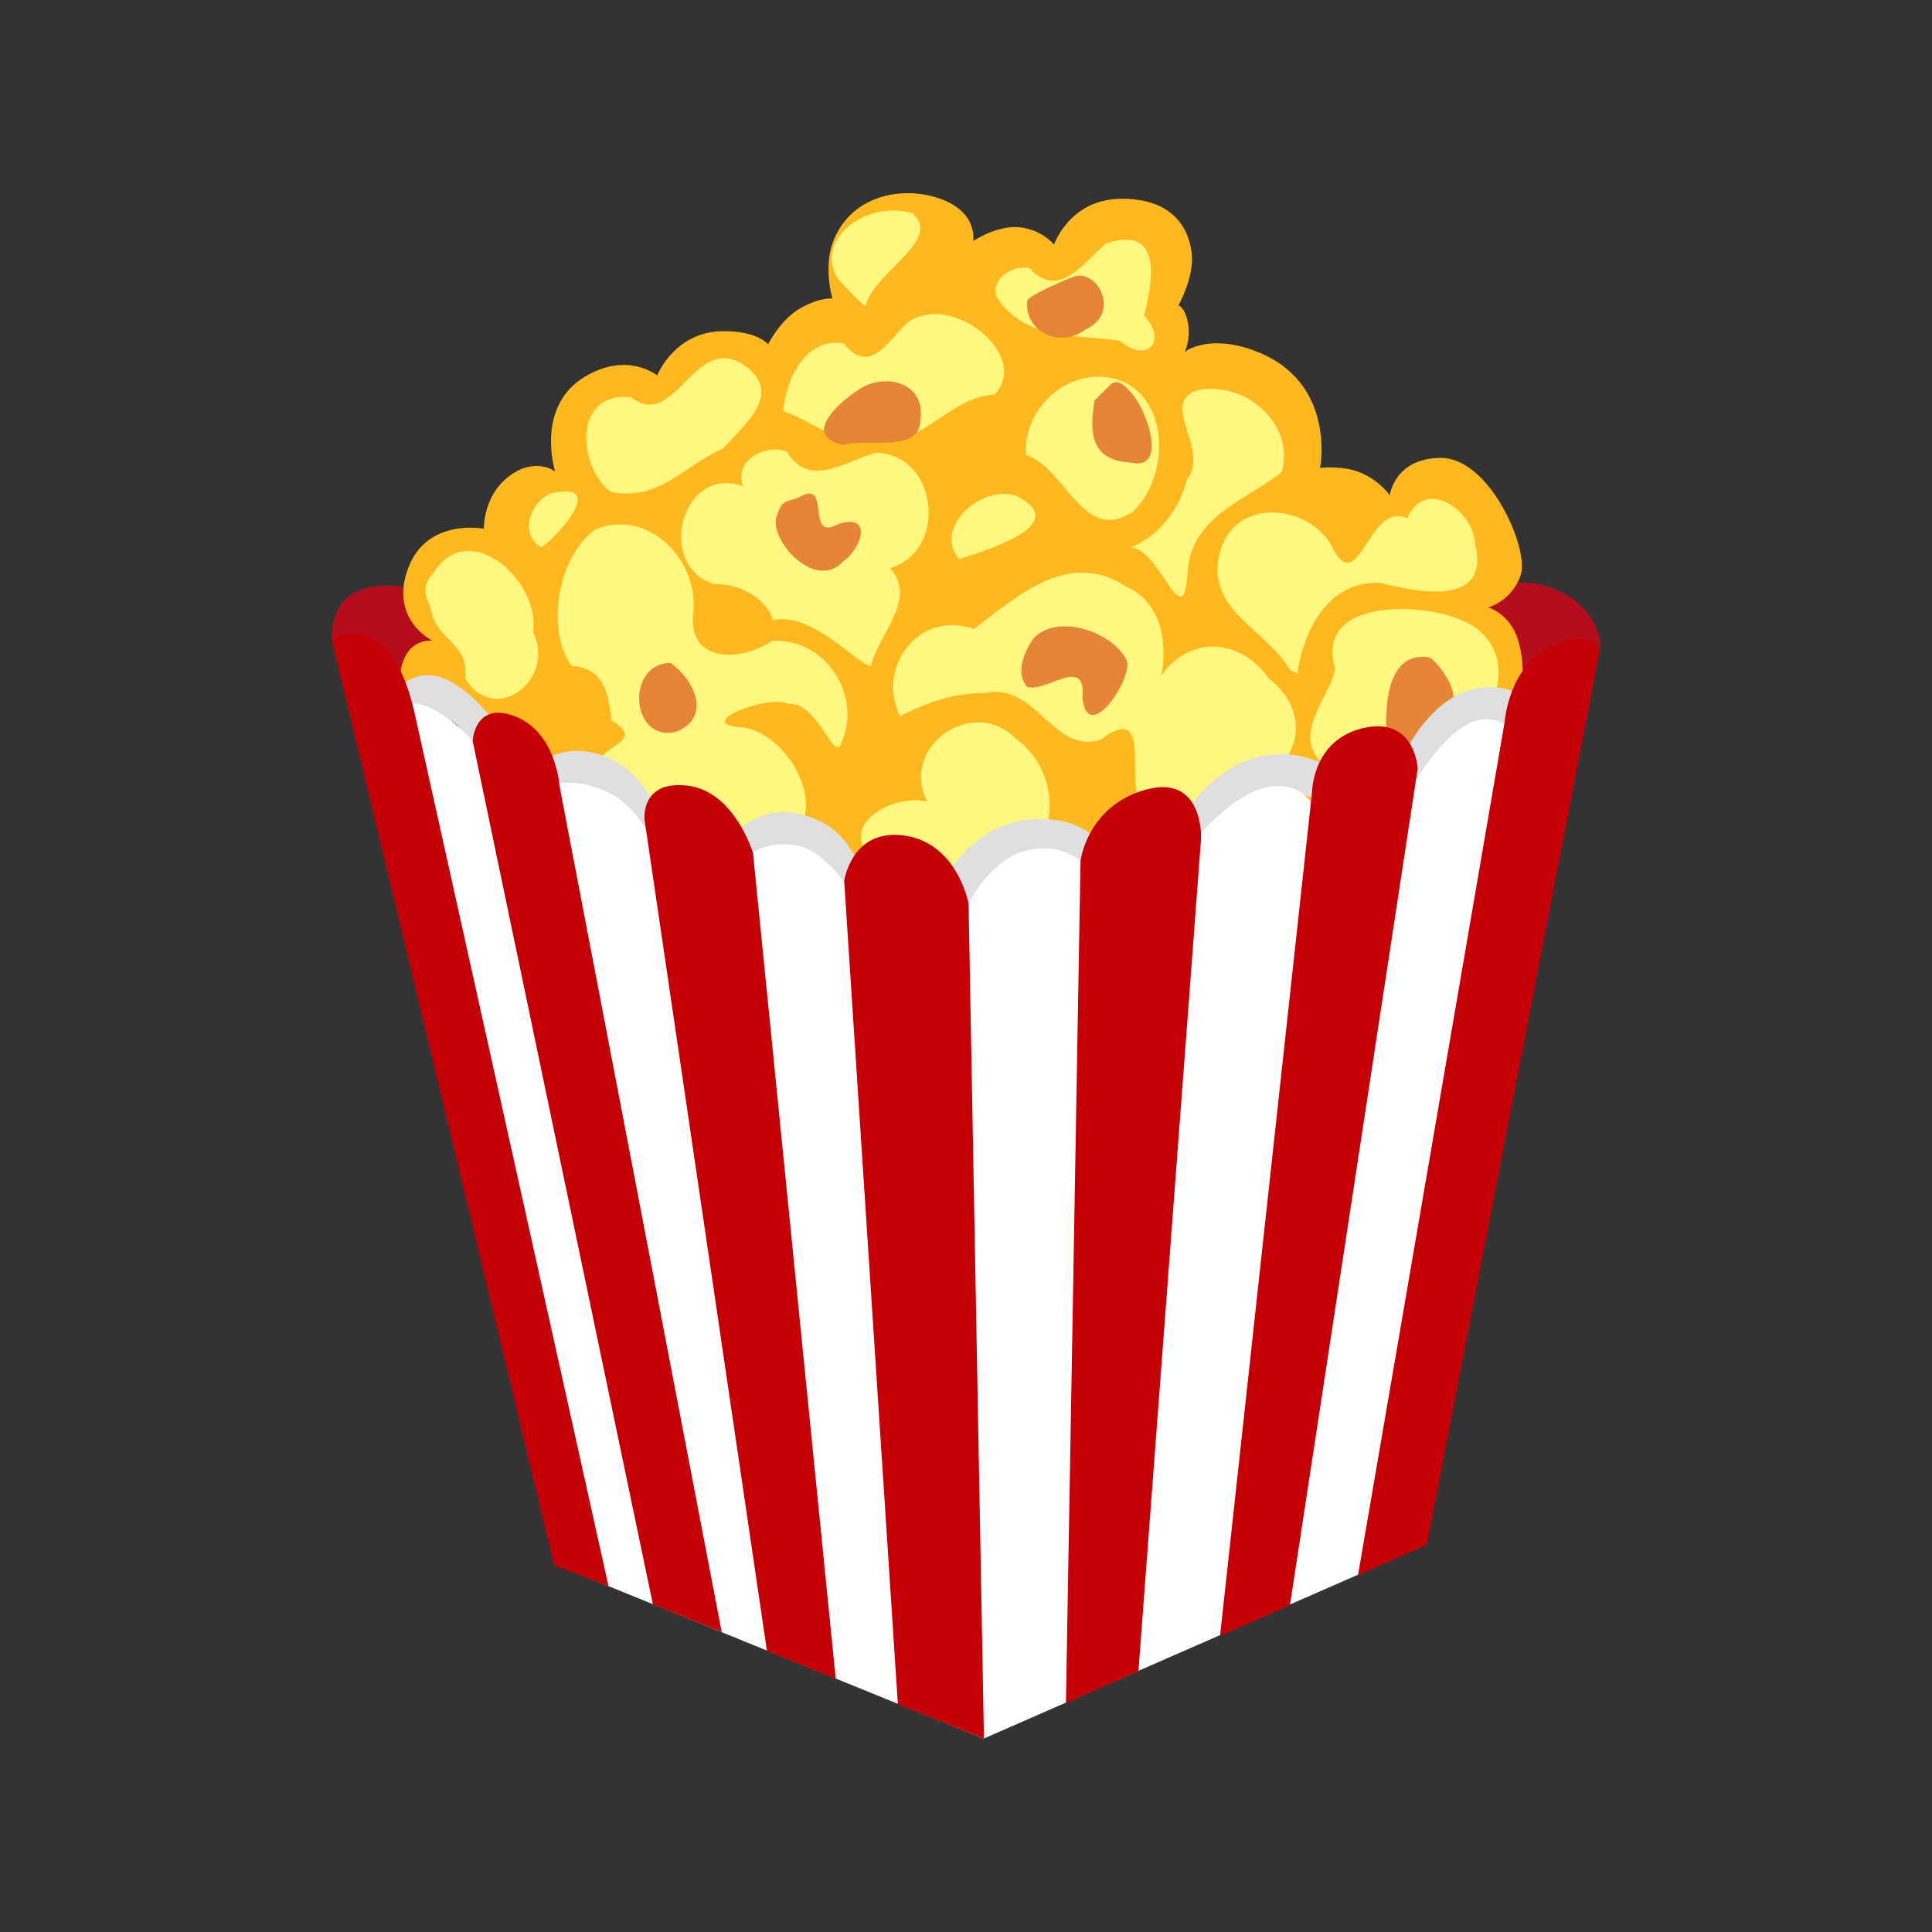 <?xml version="1.0" encoding="UTF-8" standalone="no"?>
<svg
   width="100mm"
   height="100mm"
   viewBox="0 0 100 100"
   version="1.1"
   id="svg12"
   sodipodi:docname="popcorn-noto.clipart.svg"
   inkscape:version="1.4 (86a8ad7, 2024-10-11)"
   xmlns:inkscape="http://www.inkscape.org/namespaces/inkscape"
   xmlns:sodipodi="http://sodipodi.sourceforge.net/DTD/sodipodi-0.dtd"
   xmlns="http://www.w3.org/2000/svg"
   xmlns:svg="http://www.w3.org/2000/svg">
  <rect x="0" y="0" width="100" height="100" fill="#333333" stroke="none"/>
  <sodipodi:namedview
     id="namedview12"
     pagecolor="#ffffff"
     bordercolor="#000000"
     borderopacity="0.25"
     inkscape:showpageshadow="2"
     inkscape:pageopacity="0.0"
     inkscape:pagecheckerboard="0"
     inkscape:deskcolor="#d1d1d1"
     inkscape:document-units="mm"
     inkscape:zoom="6.985062"
     inkscape:cx="167.64346"
     inkscape:cy="124.1936"
     inkscape:window-width="2650"
     inkscape:window-height="1620"
     inkscape:window-x="1668"
     inkscape:window-y="331"
     inkscape:window-maximized="0"
     inkscape:current-layer="svg12"
     showgrid="false" />
  <defs
     id="defs12" />
  <path
     fill="#b40e1c"
     d="M 21.502 37.102 L 17.179 33.169 C 17.179 33.169 17 31.213 18.532 30.59 C 20.276 29.881 21.953 30.716 21.953 30.716 L 24.599 35.809 Z M 78.519 37.234 L 74.779 34.27 L 77.292 30.597 C 77.292 30.597 78.591 29.543 80.839 30.663 C 82.556 31.518 82.981 33.176 82.782 33.687 C 82.59 34.197 78.519 37.234 78.519 37.234 Z "
     id="path1"
     style="stroke-width:0.663"
     inkscape:label="bordure rouge foncée" />
  <path
     fill="#ffb91f"
     d="M 22.855 36.392 L 20.766 35.828 C 20.766 35.828 20.528 34.84 20.979 33.965 C 21.449 33.057 22.371 33.156 22.371 33.156 C 22.371 33.156 20.15 32.075 21.118 29.43 C 22.086 26.784 25.05 27.368 25.05 27.368 C 25.05 27.368 24.983 25.69 26.343 24.656 C 27.695 23.622 28.73 24.397 28.73 24.397 C 28.73 24.397 27.682 21.049 30.275 19.497 C 32.489 18.171 34.014 19.431 34.014 19.431 C 34.014 19.431 34.909 17.19 37.363 17.143 C 39.199 17.11 39.756 17.82 39.756 17.82 C 39.756 17.82 40.4 16.527 41.434 15.95 C 42.468 15.367 43.085 15.453 43.085 15.453 C 43.085 15.453 42.614 13.848 43.111 12.535 C 43.987 10.215 46.4 9.697 48.204 10.148 C 50.677 10.765 50.372 12.476 50.372 12.476 C 50.372 12.476 51.625 11.633 52.785 11.766 C 53.946 11.892 54.556 12.661 54.556 12.661 C 54.556 12.661 55.365 10.287 58.07 10.287 C 60.782 10.287 61.551 11.899 61.684 13.125 C 61.816 14.352 61.001 15.797 61.001 15.797 C 61.001 15.797 61.392 15.95 61.511 16.878 C 61.604 17.581 61.332 18.204 61.332 18.204 C 61.332 18.204 62.579 17.223 65.065 18.204 C 69.189 19.829 68.327 24.218 68.327 24.218 C 68.327 24.218 69.521 24.079 70.423 24.464 C 71.457 24.908 71.934 25.637 71.934 25.637 C 71.934 25.637 72.166 23.714 74.58 23.701 C 77.1 23.688 79.162 28.409 78.711 29.761 C 78.26 31.114 77.033 31.439 77.033 31.439 C 77.033 31.439 78.154 31.757 78.572 33.117 C 79.069 34.721 78.658 36.425 78.658 36.425 C 78.658 36.425 61.166 47.1 60.974 47.034 C 60.782 46.968 39.106 48.645 39.106 48.645 Z "
     id="path2"
     style="stroke-width:0.663"
     inkscape:label="arrière plan jaune foncé" />
  <g
     id="g13"
     inkscape:label="tâches jaunes">
    <path
       id="path3"
       style="fill:#fff77f;stroke-width:0.663"
       d="m 30.871,39.694 c 0.191,-1.202 2.647,-1.274 0.78,-2.405 -0.148,-1.473 -0.451,-2.725 -2.072,-2.822 -1.376,-1.986 -0.662,-5.752 1.263,-7.077 2.804,-1.116 5.439,1.737 5.025,4.481 -0.171,2.517 2.59,2.335 4.076,1.309 2.8,-0.207 4.81,2.929 3.527,5.446 -0.425,0.49 -1.234,-2.332 -2.68,-2.191 -0.973,-0.542 -5.185,1.108 -2.245,1.219 2.261,0.439 4.294,4.001 2.462,5.762 -2.125,0.4 -5.004,2.278 -6.733,0.198 -1.008,-1.437 -2.198,-2.66 -3.404,-3.922 z"
       sodipodi:nodetypes="cccccccccccc" />
    <path
       style="fill:#fff77f;stroke-width:0.663"
       d="m 46.586,37.075 c -1.268,-2.597 1.034,-5.524 3.822,-4.516 2.264,-1.704 4.928,-4.174 7.907,-2.178 1.833,0.789 2.119,3.012 1.796,4.582 1.468,-2.092 4.11,-1.931 5.546,0.141 2.021,1.531 1.853,4.072 -0.355,5.3 -1.237,0.679 -2.015,3.149 -3.671,2.265 L 59.137,41.809 c -0.973,-1.221 0.614,-5.61 -2.174,-3.52 -2.429,0.788 -3.375,-3.016 -5.965,-2.417 -1.549,-0.028 -3.056,0.491 -4.413,1.203 z"
       id="path24"
       sodipodi:nodetypes="ccccccccccc" />
    <path
       style="fill:#fff77f;stroke-width:0.663"
       d="m 38.45,25.16 c -3.179,-1.108 -4.534,4.118 -1.49,5.076 1.515,-0.052 2.815,0.935 3.043,1.862 2.035,-0.443 4.268,2.213 5.072,2.385 0.366,-1.645 2.442,-3.431 0.998,-5.079 3.037,-0.905 2.464,-5.934 -0.757,-5.967 -1.603,0.436 -3.414,1.883 -4.606,-0.072 -1.103,-0.399 -2.747,0.469 -2.259,1.794 z"
       id="path5"
       sodipodi:nodetypes="sccccccss" />
    <path
       style="fill:#fff77f;stroke-width:0.663"
       d="m 40.545,21.281 c 1.716,0.61 3.183,2.065 5.165,1.42 2.231,0.267 3.408,-2.133 5.775,-2.284 1.919,-2.082 -2.339,-5.379 -4.532,-3.702 -1.026,0.978 -1.928,2.724 -3.276,1.071 -1.957,-0.389 -3.029,1.895 -3.132,3.496 z"
       id="path23"
       sodipodi:nodetypes="cccccc" />
    <path
       style="fill:#fff77f;stroke-width:0.663"
       d="m 31.581,25.445 c 2.5,0.552 3.795,-1.345 5.859,-2.234 0.981,-1.14 3.294,-2.903 0.954,-4.39 -2.507,-1.481 -3.461,3.504 -5.738,1.737 -2.999,-0.316 -2.771,3.524 -1.074,4.888 z"
       id="path22"
       sodipodi:nodetypes="ccccc" />
    <path
       style="fill:#fff77f;stroke-width:0.663"
       d="m 28.027,28.336 c 1.083,-0.798 3.322,-3.441 0.508,-2.804 -1.079,0.429 -1.697,2.108 -0.508,2.804 z"
       id="path21"
       sodipodi:nodetypes="ccc" />
    <path
       style="fill:#fff77f;stroke-width:0.663"
       d="m 22.298,31.543 c 0.331,1.692 1.982,1.674 1.776,3.56 1.542,2.558 4.731,0.025 3.517,-2.381 0.401,-2.676 -3.385,-6.026 -5.182,-3.024 -0.82,0.843 -0.079,1.577 -0.112,1.845 z"
       id="path20"
       sodipodi:nodetypes="ccccc" />
    <path
       style="fill:#fff77f;stroke-width:0.663"
       d="m 49.636,28.939 c 1.468,-0.471 5.935,-1.81 2.949,-3.279 -1.715,-0.6 -4.323,1.614 -2.949,3.279 z"
       id="path19"
       sodipodi:nodetypes="ccc" />
    <path
       style="fill:#fff77f;stroke-width:0.663"
       d="m 58.534,28.336 c 1.511,0.048 2.74,4.727 2.938,1.271 0.188,-2.951 3.136,-3.74 4.876,-5.184 0.679,-2.529 -1.895,-4.678 -4.304,-4.238 -2.137,0.603 0.626,3.106 -0.602,4.621 -0.39,1.525 -1.423,2.927 -2.909,3.53 z"
       id="path18"
       sodipodi:nodetypes="cccccc" />
    <path
       style="fill:#fff77f;stroke-width:0.663"
       d="m 68.679,39.681 c -2.145,-1.509 0.424,-3.906 0.414,-5.128 -0.989,-3.492 4.221,-3.377 6.342,-2.536 3.22,1.137 2.384,4.832 0.161,6.489 -1.52,3.054 -4.395,1.516 -6.917,1.175 z"
       id="path17"
       sodipodi:nodetypes="ccccc" />
    <path
       style="fill:#fff77f;stroke-width:0.663"
       d="m 47.985,41.491 c -1.434,-2.827 2.355,-5.519 4.599,-3.26 2.543,1.867 2.249,5.838 -0.514,7.313 -2.048,2.618 -4.874,0.428 -6.871,-0.996 -1.963,-1.883 1.065,-3.479 2.786,-3.057 z"
       id="path6"
       sodipodi:nodetypes="ccccc" />
    <path
       style="fill:#fff77f;stroke-width:0.663"
       d="m 67.147,34.88 c 0.322,-2.277 1.627,-4.848 4.289,-4.71 1.897,0.471 5.761,1.291 4.908,-2.051 -0.091,-1.729 -2.607,-3.447 -3.508,-1.282 -2.07,-0.981 -2.494,4.499 -4.005,1.246 -1.434,-2.123 -5.104,-2.226 -5.716,0.625 -0.701,2.863 2.485,3.928 3.652,5.957 z"
       id="path27"
       sodipodi:nodetypes="cccccccc" />
    <path
       style="fill:#fff77f;stroke-width:0.663"
       d="m 53.104,23.535 c 2.097,0.747 2.943,4.587 5.482,2.992 1.999,-1.796 2.043,-6.162 -0.957,-6.944 -2.395,-0.544 -4.678,1.561 -4.525,3.952 z"
       id="path26"
       sodipodi:nodetypes="cccc" />
    <path
       style="fill:#fff77f;stroke-width:0.663"
       d="m 51.579,15.367 c 1.47,2.294 4.211,1.929 6.397,2.277 1.359,1.177 2.501,0.05 1.241,-1.314 0.45,-1.716 0.987,-4.724 -1.952,-3.729 -1.21,0.973 -2.424,2.972 -4.007,1.259 -0.846,-0.125 -1.958,0.527 -1.678,1.507 z"
       id="path25"
       sodipodi:nodetypes="cccccc" />
    <path
       style="fill:#fff77f;stroke-width:0.663"
       d="m 44.809,15.844 c 0.369,-1.75 4.039,-3.402 2.41,-4.808 -2.454,-0.719 -5.166,1.463 -3.812,3.436 0.165,0.174 1.182,1.298 1.402,1.372 z"
       id="path8"
       sodipodi:nodetypes="cccc" />
  </g>
  <g
     id="g12"
     inkscape:label="taches foncees">
    <path
       fill="#e17a2c"
       d="m 34.697,34.31 c -2.369,0.055 -2.036,4.227 0.367,3.545 1.797,-0.796 0.822,-2.732 -0.367,-3.545 z"
       id="path4"
       style="fill:#e68536;stroke-width:0.663" />
    <path
       style="fill:#e68536;stroke-width:0.663"
       d="m 40.207,26.695 c -0.466,1.202 1.995,3.964 3.438,2.359 0.912,-0.6 1.587,-2.512 -0.247,-1.933 -1.777,0.986 -0.295,-2.436 -2.069,-1.363 -0.454,0.176 -0.803,0.118 -0.999,0.621 z"
       id="path16"
       sodipodi:nodetypes="scccss" />
    <path
       style="fill:#e68536;stroke-width:0.663"
       d="m 44.747,19.989 c -0.968,0.529 -3.441,2.501 -1.13,3.046 1.211,-0.388 3.998,0.465 4.016,-1.277 0.294,-1.813 -1.521,-2.418 -2.886,-1.77 z"
       id="path7"
       sodipodi:nodetypes="cccc" />
    <path
       style="fill:#e68536;stroke-width:0.663"
       d="M 71.755 37.837 C 71.708 36.335 71.851 33.678 74.012 34.029 C 74.715 34.599 75.737 36.063 74.957 36.949 C 74.549 37.647 74.14 38.346 73.731 39.044 C 73.073 38.642 72.414 38.24 71.755 37.837 Z "
       id="path15" />
    <path
       style="fill:#e68536;stroke-width:0.663"
       d="m 53.163,35.55 c 0.968,0.329 3.069,-1.668 2.865,0.529 0.207,2.487 2.471,-0.67 2.319,-1.823 -0.643,-1.541 -3.664,-2.582 -4.887,-1.176 -0.453,0.687 -0.911,1.74 -0.297,2.47 z"
       id="path14" />
    <path
       style="fill:#e68536;stroke-width:0.614"
       d="m 53.171,15.565 c -0.177,1.571 1.668,2.5 3.012,1.491 1.943,-0.894 0.506,-3.301 -0.707,-2.692 -0.256,0.079 -2.272,0.943 -2.305,1.201 z"
       id="path13"
       sodipodi:nodetypes="cccc" />
    <path
       style="fill:#e68536;stroke-width:0.663"
       d="m 56.66,20.71 c -0.253,1.515 -0.309,3.116 1.856,3.233 2.009,0.48 0.79,-2.916 -0.03,-3.676 -0.212,-0.262 -0.585,-0.651 -0.956,-0.408 z"
       id="path9"
       sodipodi:nodetypes="ccccc" />
  </g>
  <path
     fill="#dfdfdf"
     d="M 50.23,47.02 43.436,45.754 41.664,44.11 C 41.346,43.613 38.762,44.309 38.762,44.309 L 36.721,44.084 33.185,43.115 31.674,41.27 C 31.349,40.72 28.524,40.821 28.524,40.821 L 24.586,39.23 23.873,37.833 C 23.521,36.991 21.463,36.67 21.463,36.67 l -1.246,-0.471 c 0.312,-0.63 1.3,-1.671 2.798,-1.067 1.306,0.524 2.798,2.334 3.123,3.05 l 2.142,1.107 c 0.524,-0.332 1.512,-0.663 2.864,-0.192 1.963,0.69 2.48,2.208 2.884,2.838 l 4.31,0.928 c 0.458,-0.371 1.425,-0.995 2.719,-0.782 2.261,0.371 2.811,1.677 3.282,2.341 l 4.966,0.424 c 0.497,-0.683 1.764,-2.128 3.733,-2.4 1.843,-0.259 3.189,0.378 3.733,1.014 l 4.747,-1.598 c 0.398,-0.617 1.77,-2.361 3.919,-2.752 2.002,-0.365 3.574,0.65 4.297,1.107 l 3.169,-1.625 c 0.338,-0.57 1.432,-2.347 3.103,-2.858 2.089,-0.63 3.428,0.69 3.428,0.69 L 78.598,37.453 75.429,38.003 73.191,40.924 69.607,41.769 66.089,40.745 62.559,42.704 l -0.139,0.252 -5.994,2.016 -3.294,-0.743 c -0.073,-0.139 -2.902,2.792 -2.902,2.792 z"
     id="path10"
     style="stroke-width:0.663"
     inkscape:label="Bordure grise"
     sodipodi:nodetypes="ccccccccccccccccccccccccccccccccccccccc" />
  <path
     fill="#ffffff"
     d="M 79.195 38.441 C 79.042 38.454 77.796 36.704 76.171 37.38 C 74.547 38.063 72.995 40.854 72.995 40.854 L 67.936 41.65 C 67.936 41.65 67.253 40.271 65.364 40.801 C 63.474 41.332 61.776 43.652 61.737 43.5 C 61.697 43.347 56.167 44.76 56.167 44.76 C 56.167 44.76 55.073 43.54 53.123 44.024 C 51.108 44.528 50.014 47.001 50.014 47.001 L 43.735 45.754 C 43.735 45.754 42.66 43.951 41.036 43.725 C 39.411 43.5 38.357 44.561 38.357 44.561 L 33.669 43.42 C 33.669 43.42 32.953 41.458 30.911 40.775 C 28.869 40.092 27.888 40.96 27.888 40.96 L 24.851 38.898 C 24.851 38.898 23.956 37.426 22.252 36.631 C 20.554 35.835 20.064 37.227 20.064 37.227 L 30.646 81.752 L 50.909 89.993 L 70.913 81.234 C 70.913 81.234 79.652 38.394 79.195 38.441 Z "
     id="path11"
     style="stroke-width:0.663"
     inkscape:label="carton blanc" />
  <g
     id="g27">
    <path
       style="stroke-width:0.663;fill:#c40006"
       d="M 80.302 33.428 C 78.074 34.496 77.882 37.36 77.882 37.36 L 70.29 81.533 L 73.851 79.955 L 82.808 33.647 C 82.808 33.647 82.251 32.493 80.302 33.428 Z"
       id="path33" />
    <path
       style="stroke-width:0.663;fill:#c40006"
       d="M 73.38 39.78 C 73.38 39.78 73.254 37.128 70.661 37.665 C 67.943 38.222 67.916 40.96 67.916 40.96 L 63.149 84.676 L 66.769 83.078 Z"
       id="path32" />
    <path
       style="stroke-width:0.663;fill:#c40006"
       d="M 62.168 43.407 C 62.168 43.407 62.307 40.026 59.283 40.881 C 56.26 41.73 55.928 44.561 55.928 44.561 L 55.172 88.157 L 58.925 86.492 Z"
       id="path31" />
    <path
       style="stroke-width:0.663;fill:#c40006"
       d="M 46.752 43.241 C 44.066 42.903 43.695 45.602 43.695 45.602 L 46.473 88.21 L 50.929 90 L 50.133 46.782 C 50.133 46.782 49.569 43.599 46.752 43.241 Z"
       id="path30" />
    <path
       style="stroke-width:0.663;fill:#c40006"
       d="M 38.974 44.15 C 38.974 44.15 38.013 40.934 35.566 40.662 C 33.119 40.39 33.364 42.446 33.364 42.446 L 39.697 85.451 L 43.257 86.897 Z"
       id="path29" />
    <path
       style="stroke-width:0.663;fill:#c40006"
       d="M 28.962 40.695 C 28.962 40.695 28.783 37.705 26.422 36.995 C 24.546 36.432 24.466 38.361 24.466 38.361 L 33.795 83.045 L 37.356 84.477 Z"
       id="path28" />
    <path
       style="stroke-width:0.663;fill:#c40006"
       d="M 21.502 37.102 L 21.502 37.102 C 21.303 36.187 20.82 34.217 19.672 33.322 C 18.18 32.162 17.179 33.163 17.179 33.163 L 28.683 81.022 L 31.495 82.096 Z"
       id="path12" />
  </g>
</svg>
